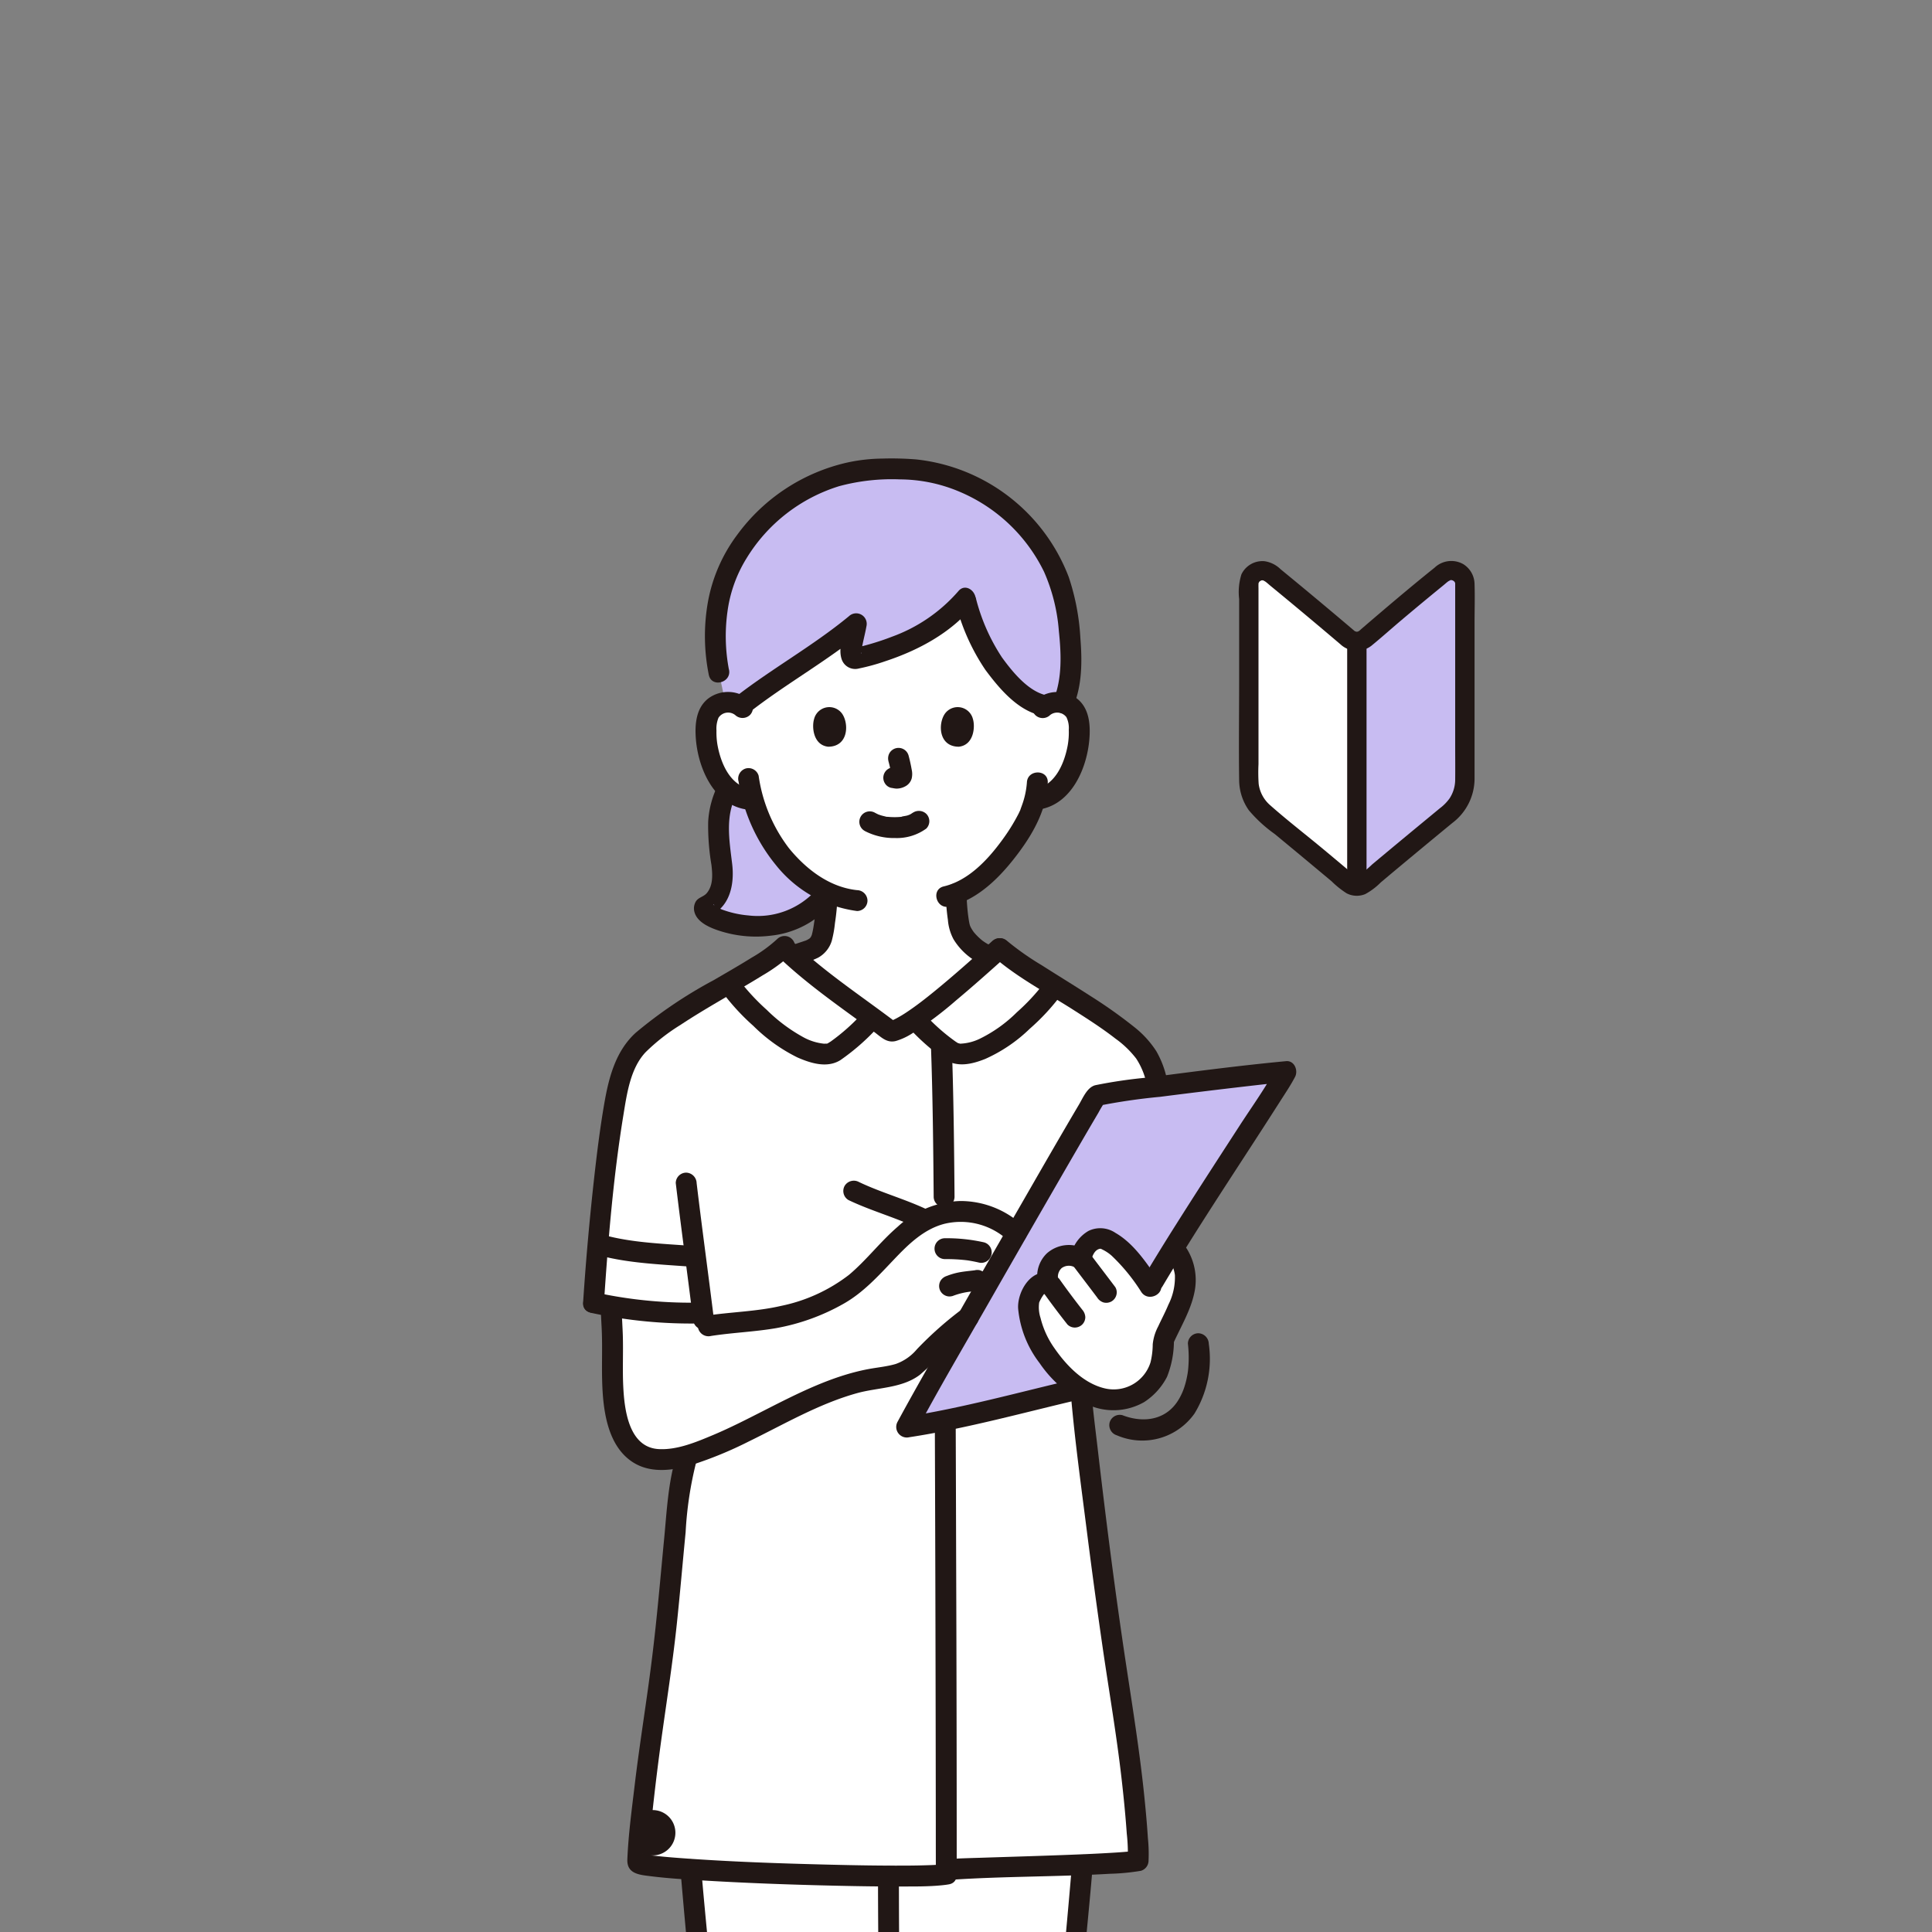 <svg xmlns="http://www.w3.org/2000/svg" width="261" height="261"><rect width="100%" height="100%" fill="#808080" stroke="none"/><defs><clipPath id="a"><path transform="translate(-.308 -.39)" fill="#fff" stroke="#707070" d="M0 0h261v261H0z"/></clipPath><clipPath id="b"><path transform="translate(.114 .032)" fill="#fff" stroke="#707070" d="M0 0h270v270H0z"/></clipPath></defs><g transform="translate(.308 .39)" clip-path="url(#a)"><g transform="translate(-4.422 -4.422)" clip-path="url(#b)"><path d="M186.221 90.236a707.21 707.21 0 00-10.393-8.675 1.836 1.836 0 00-3 1.415v26.422a5.79 5.79 0 002.107 4.464c3.62 2.988 7.082 5.837 10.921 9.074a2.424 2.424 0 001.566.571V90.671a1.826 1.826 0 01-1.201-.435z" fill="#fff"/><path d="M199.016 81.504a419.097 419.097 0 00-10.409 8.715 1.836 1.836 0 01-1.192.448v32.837a2.423 2.423 0 001.566-.571c3.838-3.238 7.3-6.085 10.917-9.069a5.81 5.81 0 002.112-4.478V82.942a1.84 1.84 0 00-2.993-1.438z" fill="#c8bcf2"/><path d="M186.109 90.812v32.539a1.308 1.308 0 002.615 0V90.812a1.308 1.308 0 00-2.615 0z" fill="#211715"/><path d="M137.722 133.204c-1.927-.7-3.765-2.678-4.008-4.066a27.292 27.292 0 01-.427-4.407c5.166-2.064 9.348-9.051 10.066-11.007.106-.325.325-.937.519-1.663l.406-.065a5.1 5.1 0 002.368-1.068 7.678 7.678 0 001.987-2.608 12.09 12.09 0 001.233-6.408 4.045 4.045 0 00-.423-1.621 2.855 2.855 0 00-2.052-1.364 3.019 3.019 0 00-2.418.7s.133-18.531-20.542-18.531-20.003 18.541-20.003 18.541a3.018 3.018 0 00-2.418-.7 2.852 2.852 0 00-2.051 1.364 4.035 4.035 0 00-.423 1.621 12.09 12.09 0 001.233 6.408 7.687 7.687 0 001.987 2.608 5.1 5.1 0 002.366 1.06l.772.119a20.556 20.556 0 003.918 7.647 17.579 17.579 0 006.04 4.829 27.072 27.072 0 01-.428 4.548c-.242 1.386-.166 2.625-2.094 3.322-.128.046-1.025.341-1.4.467 0 0 .654 11.25 11.722 11.771s14.07-11.497 14.07-11.497zm-30.153 216.527a19.752 19.752 0 01-1.025 3.3 2.739 2.739 0 001.087 1.269 5.589 5.589 0 002.862.646 16 16 0 0010.058-3.475q-.016-1.568-.025-3.136a96.031 96.031 0 01-12.7-.07q-.097.733-.257 1.466zm20.772 1.16q.011-1.25.018-2.5a96.62 96.62 0 0012.682-.22 20.346 20.346 0 001.294 4.863 2.689 2.689 0 01-1.078 1.262 5.593 5.593 0 01-2.863.646 16 16 0 01-10.053-3.477v-.574z" fill="#fff"/><path d="M101.14 201.9c-.98 3.44-2.193 9.151-2.984 13.634-3.866 21.907-.128 44.269 1.551 65.71 1.74 22.237 2.8 44.475 4.543 66.71a100.862 100.862 0 0019.61.141 100.975 100.975 0 0019.621-.141c1.739-22.237 2.8-44.475 4.542-66.71 1.677-21.441 5.415-43.8 1.551-65.71-.791-4.483-2-10.195-2.984-13.634M92.919 373.945a4.099 4.099 0 01-.22-.314 5.89 5.89 0 01-.39-4.934 16.17 16.17 0 012.537-4.421q3.665-5.011 7.753-9.7c1.061-1.218 2.262-2.487 3.849-2.787a2.387 2.387 0 001.187 2.5 5.59 5.59 0 002.862.646 15.889 15.889 0 0011.121-4.426c-.018 3.345.015 4.459 0 7.8a7.01 7.01 0 01-.293 2.413c-.688 1.86-2.727 2.756-4.364 3.877-4.258 2.914-6.5 8.23-10.961 10.82a11.52 11.52 0 01-10.649.381 6.712 6.712 0 01-2.432-1.869zm63.051 0c.078-.1.151-.206.22-.314a5.893 5.893 0 00.39-4.934 16.168 16.168 0 00-2.534-4.421q-3.665-5.011-7.753-9.7c-1.062-1.218-2.262-2.487-3.85-2.787a2.387 2.387 0 01-1.186 2.5 5.592 5.592 0 01-2.863.646 15.887 15.887 0 01-11.12-4.426c.018 3.345-.015 4.459 0 7.8a7.009 7.009 0 00.293 2.413c.688 1.86 2.728 2.756 4.364 3.877 4.257 2.914 6.5 8.23 10.961 10.82a11.519 11.519 0 0010.648.381 6.71 6.71 0 002.43-1.855z" fill="#fff"/><path d="M132.484 256.579c2.934-.205 22.607-.581 25.388-1.169.133-1.375-.488-10.474-2.293-21.7-2.912-18.114-5.323-40.518-5.345-40.793l10.12-42.916a9.656 9.656 0 00-1.876-4.141 13.236 13.236 0 00-2.172-2.11c-4.755-3.888-14.059-8.839-17.134-11.6-4.524 4.05-12.217 10.981-14.731 11.214-3.3-2.513-10.732-7.672-14.469-11.351-3.015 2.89-12.606 7.286-18.051 11.738a13.236 13.236 0 00-2.172 2.11 13.707 13.707 0 00-2.11 5c-.85 3.256-2.387 14.74-3.35 29.156 4.688 1.21 11.173 1.358 14.681 1.387l-2.159 19.806c-1.522 4.9-1.889 18.788-3.872 31.695-1.75 11.419-2.717 21.594-2.674 22.779.62 1.078 37.61 2.33 41.68 1.551" fill="#fff"/><path d="M99.801 183.153c6.07-.961 8.817-.388 14.488-2.755a23.853 23.853 0 004.044-2.048c4.258-2.827 6.894-7.9 11.6-9.881a10.754 10.754 0 0111.849 2.646l-5.027 9.61a43.183 43.183 0 00-7.366 6.132 11.9 11.9 0 01-2.463 2.185 12.7 12.7 0 01-4.452 1.169c-8.709 1.4-16.36 7.457-24.75 10.18-2.2.713-4.652 1.252-6.759.3-3.791-1.7-4.166-7.831-4.111-11.986.07-5.342-.109-7.31-.109-9.239m57.105 4.641a11.278 11.278 0 01-.811-3.877 4.265 4.265 0 01.941-2.16 1.415 1.415 0 011.877-.5 3.073 3.073 0 01.48-3.04 2.876 2.876 0 013.788-.449c.448-2.138 2.044-3.117 3.248-2.638 2.408.96 4.544 4.116 6.132 6.4a234.604 234.604 0 013.207-5.286l.523.881c.6 1 1.749 2.906.418 6.37-.978 2.544-1.236 2.659-2.354 5.233a13.561 13.561 0 01-.537 3.825 6.966 6.966 0 01-4.548 4.106c-2.2.423-3.912.026-6.283-1.317a19.436 19.436 0 01-6.081-7.548z" fill="#fff"/><path d="M143.851 184.107a11.277 11.277 0 01-.811-3.876 4.266 4.266 0 01.941-2.16 1.415 1.415 0 011.877-.5 3.073 3.073 0 01.48-3.04 2.876 2.876 0 013.788-.449c.448-2.138 2.044-3.117 3.248-2.638 2.4.955 4.52 4.081 6.1 6.358l.468-.711c.086-.146.178-.3.267-.447l.033-.056c.484-.809 1-1.661 1.546-2.547l.149-.242q.322-.524.655-1.057l.114-.184c5.876-9.445 14.042-21.638 15.142-23.762-4.44.418-23.259 2.684-25.585 3.237-.731.92-22.781 39.329-25.687 44.8 5.964-.894 18.164-4.058 23.238-5.266a19.35 19.35 0 01-5.963-7.46zm-33.06-55.687a10.354 10.354 0 005.075-3.822 17.567 17.567 0 01-6.05-4.833 20.556 20.556 0 01-3.918-7.647l-.773-.121a5.1 5.1 0 01-2.369-1.07q-.18-.146-.346-.3a10.149 10.149 0 00-1.141 3.623 16.55 16.55 0 00-.113 2.291c.028 1.818.486 3.679.578 5.5s-.67 3.9-2.4 4.483c-.783 1.262 5.792 3.904 11.457 1.896zm37.008-43.859c-2.382-9.938-12.561-17.719-23.229-17.138-10.879-.593-21.257 7.525-23.359 17.755a28.861 28.861 0 00.017 9.679l.873 4.079a3.118 3.118 0 012.054.485c3.924-3.109 11.851-7.994 15.647-11.152-.311 1.864-1.415 5.035-.024 4.71 5.81-1.3 11.378-3.924 14.731-8.026a38.731 38.731 0 002.749 7.119c1.253 2.074 4.9 6.88 8.084 7.3a3.113 3.113 0 012.052-.423 2.439 2.439 0 01.371.082c1.709-3.914.846-10.544.168-13.848a12.62 12.62 0 00-.134-.622z" fill="#c8bcf2"/><path d="M101.193 109.913a12.7 12.7 0 00-1.41 5.145 31.8 31.8 0 00.443 5.827c.145 1.275.252 2.744-.63 3.8-.429.514-1.152.564-1.5 1.164a1.856 1.856 0 00-.168 1.388c.41 1.544 2.449 2.268 3.793 2.671a16 16 0 006.555.522 12.521 12.521 0 008.027-4.109c1.18-1.368-.806-3.37-1.993-1.993a10.6 10.6 0 01-9.092 3.373 13.516 13.516 0 01-3.661-.833c.165.07-.211-.1-.245-.116a5.715 5.715 0 01-.32-.169c-.179-.1-.571-.395-.294-.173-.04-.032-.171-.121-.181-.171-.043-.215.2.3.059.07a1.028 1.028 0 01-.02.916l-.846.648c2.979-1.131 3.657-4.273 3.313-7.14-.379-3.176-.973-6.432.6-9.4.846-1.6-1.584-3.031-2.434-1.423zm1.392-15.437a24.034 24.034 0 01-.189-7.863 18.255 18.255 0 012.58-7.176 22.421 22.421 0 0112.5-9.726 27.378 27.378 0 018.24-.916 20.769 20.769 0 017.9 1.613 22.365 22.365 0 0111.541 10.868 24.3 24.3 0 012 7.99c.32 3.071.476 6.43-.726 9.34a1.419 1.419 0 00.987 1.734 1.445 1.445 0 001.734-.987c1.162-2.812 1.156-6.091.916-9.077a31.3 31.3 0 00-1.574-8.289 24.9 24.9 0 00-20.628-15.892 41.608 41.608 0 00-4.565-.112 23.4 23.4 0 00-4.629.513 25.357 25.357 0 00-14.968 9.787 21.54 21.54 0 00-3.93 8.935 26.445 26.445 0 00.1 10.009c.4 1.77 3.115 1.021 2.719-.749z" fill="#211715"/><path d="M133.244 85.631a28.345 28.345 0 003.992 8.9c1.843 2.477 4.306 5.439 7.471 6.146 1.768.4 2.523-2.326.75-2.718-2.435-.543-4.54-3.127-5.991-5.124a26.138 26.138 0 01-3.507-7.956c-.525-1.732-3.247-.994-2.719.749z" fill="#211715"/><path d="M133.579 83.896a21.614 21.614 0 01-8.984 6.158q-1.364.529-2.769.938-.7.207-1.419.387c-.233.059-.493.094-.716.173l-.287.066a.978.978 0 011.061.527c.141-.043-.105.473.038.018a2.51 2.51 0 00.025-.433c.032-.287.1-.573.158-.855.156-.745.345-1.48.477-2.231a1.423 1.423 0 00-2.356-1.372c-4.921 4.062-10.573 7.165-15.588 11.103a1.419 1.419 0 000 1.994 1.446 1.446 0 001.994 0c5.021-3.94 10.661-7.037 15.587-11.105l-2.356-1.371c-.282 1.582-1.155 3.578-.634 5.177a1.927 1.927 0 002.341 1.269 27.946 27.946 0 003.543-.975c4.463-1.469 8.842-3.806 11.876-7.471 1.147-1.389-.836-3.394-1.994-1.994zm12.396 16.734a1.56 1.56 0 012.206.29 3.337 3.337 0 01.318 1.7 10.093 10.093 0 01-.141 2.082c-.451 2.474-1.7 5.445-4.451 5.937a1.422 1.422 0 00-.987 1.734 1.44 1.44 0 001.734.987c4.268-.765 6.3-5.579 6.625-9.445.166-2-.008-4.267-1.736-5.561a4.456 4.456 0 00-5.564.29 1.421 1.421 0 000 1.994 1.44 1.44 0 001.993 0z" fill="#211715"/><path d="M142.841 109.746a11.353 11.353 0 01-.662 3.058c-.044.135-.346.928-.157.5-.1.216-.2.428-.3.639a25.838 25.838 0 01-2.234 3.59c-1.935 2.654-4.564 5.468-7.878 6.245-1.766.414-1.018 3.134.75 2.719 4-.938 7.1-4.206 9.453-7.391 2.031-2.749 3.706-5.865 3.848-9.359.07-1.816-2.749-1.812-2.82-.001zm-37.417-11.11a4.457 4.457 0 00-5.563-.29c-1.731 1.289-1.9 3.564-1.737 5.561.321 3.867 2.358 8.682 6.625 9.445a1.448 1.448 0 001.734-.987 1.422 1.422 0 00-.987-1.734c-2.749-.493-4-3.464-4.451-5.937a10.075 10.075 0 01-.141-1.964 3.886 3.886 0 01.272-1.732 1.551 1.551 0 012.255-.371 1.448 1.448 0 001.993 0 1.421 1.421 0 000-1.994z" fill="#211715"/><path d="M103.887 109.589a23.554 23.554 0 005.023 11.277 16.836 16.836 0 0010.986 6.239 1.418 1.418 0 001.41-1.41 1.442 1.442 0 00-1.41-1.41c-3.736-.4-6.859-2.809-9.178-5.639a20.98 20.98 0 01-4.116-9.811 1.422 1.422 0 00-1.735-.987 1.441 1.441 0 00-.987 1.734zm17.042 6.699a8.519 8.519 0 004.1.957 6.762 6.762 0 004.218-1.277 1.41 1.41 0 000-1.994 1.453 1.453 0 00-1.993 0c.487-.379-.018-.008-.172.07-.119.063-.438.162.006.011-.112.038-.22.085-.333.121-.3.1-.643.105-.932.211.149-.055.228-.027.017-.006a8.492 8.492 0 01-.937.041q-.3 0-.593-.021a6.059 6.059 0 01-.271-.023l-.155-.017q-.166-.02.129.017c-.035.036-.389-.07-.446-.083q-.211-.047-.423-.11c-.122-.037-.24-.08-.361-.121-.316-.109.3.141.01.006q-.224-.106-.443-.221a1.41 1.41 0 10-1.423 2.434zm3.205-9.429a18.469 18.469 0 01.431 1.974l-.051-.374a1.171 1.171 0 01.008.272l.05-.375a.676.676 0 01-.03.123l.141-.337a.474.474 0 01-.043.079l.221-.285a.4.4 0 01-.065.063l.285-.221a1.273 1.273 0 01-.156.083l.337-.141a1.148 1.148 0 01-.263.077l.374-.051a1.069 1.069 0 01-.247 0l.375.05c-.094-.013-.185-.035-.278-.048a1.073 1.073 0 00-.564-.025 1.052 1.052 0 00-.524.167 1.41 1.41 0 00-.5 1.923 1.348 1.348 0 00.846.648c.247.033.488.1.739.106a2.426 2.426 0 001.135-.277 1.723 1.723 0 00.93-1.128 2.659 2.659 0 00-.009-1.169 21.531 21.531 0 00-.418-1.888 1.41 1.41 0 00-1.734-.987 1.425 1.425 0 00-.846.648 1.48 1.48 0 00-.141 1.086zm-10.042-5.691c-.329 1.071-.115 3.532 1.912 3.741 2.678-.016 2.819-2.992 1.921-4.391a2.122 2.122 0 00-3.833.65zm21.457 0c.329 1.07.115 3.531-1.913 3.741-2.678-.016-2.819-2.992-1.92-4.391a2.122 2.122 0 013.833.65zm-29.074 246.713a20.725 20.725 0 01-.519 2.51q-.166.608-.37 1.2a4.922 4.922 0 00-.443 1.439 1.41 1.41 0 002.819 0v-.007l-.051.374a20.751 20.751 0 001.283-4.772 1.551 1.551 0 00-.138-1.079 1.41 1.41 0 00-1.929-.505 1.358 1.358 0 00-.648.842zm15.484 3.582l-.021-3.129a1.463 1.463 0 00-.413-1 1.41 1.41 0 00-1.993 0 1.457 1.457 0 00-.413 1l.021 3.129a1.454 1.454 0 00.413 1 1.41 1.41 0 001.993 0 1.46 1.46 0 00.413-1zm17.721-2.926a20.829 20.829 0 001.3 4.863l-.05-.374v.007a1.41 1.41 0 002.819 0 5.107 5.107 0 00-.46-1.48q-.2-.6-.369-1.205a20.818 20.818 0 01-.525-2.559 1.41 1.41 0 00-2.576-.337 1.654 1.654 0 00-.141 1.086zm-12.723-.148l-.021 3.08a1.447 1.447 0 00.413 1 1.41 1.41 0 002.406-1l.021-3.08a1.455 1.455 0 00-.413-1 1.41 1.41 0 00-2.406 1zm-4.229-90.921c0 8.858.147 17.717.141 26.572q-.006 7.735-.027 15.469-.023 10.551-.038 21.1-.013 9.529 0 19.056c.006 3.074-.178 6.231.078 9.3a1.485 1.485 0 00.423 1.083c1.393 1.14 3.4-.846 1.993-1.994a1.48 1.48 0 01.4.926.651.651 0 00-.008-.138c0-.153-.011-.307-.015-.46-.014-.564-.019-1.121-.024-1.682a746.84 746.84 0 01-.029-5.8q-.023-9.176 0-18.351.013-10.526.037-21.052.017-8.12.031-16.239c.008-7.888-.106-15.777-.132-23.665q-.006-2.066-.007-4.131a1.411 1.411 0 00-2.819 0z" fill="#211715"/><path d="M122.914 346.761a108.649 108.649 0 01-18.664-.219l1.41 1.41c-.932-11.929-1.674-23.872-2.428-35.814s-1.465-23.9-2.533-35.82c-.591-6.589-1.291-13.169-1.847-19.761-.152-1.8-2.972-1.811-2.819 0 .99 11.744 2.216 23.457 3.042 35.216.842 11.993 1.551 23.994 2.334 35.99q.661 10.1 1.432 20.189a1.457 1.457 0 001.41 1.41 108.662 108.662 0 0018.664.219c1.796-.137 1.811-2.958-.001-2.82z" fill="#211715"/><path d="M94.137 373.234a4.939 4.939 0 01-.034-5.216 36.7 36.7 0 013.869-5.589q2.137-2.787 4.417-5.46c1.207-1.42 2.5-3.39 4.431-3.823l-1.734-1.734a3.919 3.919 0 002.36 4.361 10.8 10.8 0 005.985.343 17.079 17.079 0 009.18-4.607l-2.406-1c-.015 2.851.11 5.723-.014 8.571a3.622 3.622 0 01-1.921 3.007 40.25 40.25 0 00-3.334 2.294c-4.08 3.387-6.468 9.28-11.929 10.773-3 .82-7.019.341-9.092-2.211a1.419 1.419 0 00-1.993 0 1.443 1.443 0 000 1.994c2.1 2.588 6.014 3.6 9.223 3.369a13.68 13.68 0 008.662-4.08c2.163-2.12 3.829-4.685 5.983-6.814a21.422 21.422 0 013.585-2.682 7.883 7.883 0 003.07-3.065c.846-1.814.586-4.008.582-5.956 0-1.734-.012-3.467 0-5.2a1.426 1.426 0 00-2.407-1 14.26 14.26 0 01-6.217 3.512 13.706 13.706 0 01-4.055.493c-.667-.019-2.767-.2-2.541-1.362a1.429 1.429 0 00-1.734-1.734c-2.435.548-4.031 2.616-5.568 4.42q-2.678 3.139-5.171 6.424c-2.719 3.565-6.959 8.836-3.632 13.382a1.451 1.451 0 001.928.505 1.42 1.42 0 00.505-1.922zm30.68-23.651a107.607 107.607 0 0018.664-.219 1.458 1.458 0 001.41-1.41c.941-12.046 1.688-24.1 2.449-36.165.756-11.992 1.465-24 2.549-35.964.6-6.631 1.308-13.251 1.86-19.886.15-1.809-2.67-1.8-2.819 0-.987 11.835-2.239 23.636-3.071 35.485-.846 12.052-1.556 24.111-2.344 36.165q-.666 10.185-1.443 20.364l1.41-1.41a107.6 107.6 0 01-18.664.218c-1.811-.133-1.803 2.687-.001 2.822z" fill="#211715"/><path d="M157.19 374.658c3.327-4.547-.916-9.817-3.632-13.382q-2.5-3.28-5.171-6.424c-1.536-1.8-3.132-3.872-5.568-4.42a1.429 1.429 0 00-1.734 1.734c.211 1.109-1.732 1.329-2.392 1.357a13.589 13.589 0 01-4.2-.493 14.262 14.262 0 01-6.218-3.511 1.425 1.425 0 00-2.406 1c.008 1.573 0 3.145 0 4.717a31.03 31.03 0 00.129 4.991c.545 3.374 3.882 4.365 6.164 6.324 2.3 1.978 3.995 4.534 6.035 6.761a14.4 14.4 0 008.051 4.817c3.644.627 8.271-.158 10.726-3.182a1.453 1.453 0 000-1.994 1.42 1.42 0 00-1.993 0c-1.8 2.215-5.182 2.883-7.889 2.473a11.794 11.794 0 01-6.9-4.108c-1.839-2.009-3.39-4.275-5.369-6.157a20.712 20.712 0 00-3.34-2.514 5.927 5.927 0 01-2.549-2.284 7.007 7.007 0 01-.245-2.7v-2.425c0-1.572.009-3.145 0-4.717l-2.406 1a17.078 17.078 0 009.182 4.608 11.071 11.071 0 005.817-.271 3.947 3.947 0 002.53-4.432l-1.734 1.734c1.881.423 3.141 2.308 4.323 3.695q2.332 2.737 4.526 5.588a38.233 38.233 0 013.8 5.456c.875 1.688 1.223 3.723.035 5.346a1.42 1.42 0 00.505 1.928 1.442 1.442 0 001.923-.515zm-42.745-249.832a26.756 26.756 0 01-.086 1.7q-.032.385-.075.769-.021.192-.046.384-.019.149 0 .008l-.022.154c-.113.764-.2 1.561-.386 2.311-.018.07-.036.141-.058.211s-.135.254-.016.07c.154-.235-.18.269-.168.285-.022-.029.24-.255.024-.041a8.688 8.688 0 01-.168.165c-.218.211.242-.13-.044.025-.083.046-.163.1-.247.141s-.245.111-.066.04a2.622 2.622 0 01-.2.07c-.117.041-.235.079-.352.118-.324.108-.65.215-.974.326a1.41 1.41 0 10.75 2.719 14.587 14.587 0 002.315-.868 3.894 3.894 0 001.849-2.265 15.239 15.239 0 00.435-2.406 30.569 30.569 0 00.352-3.92 1.41 1.41 0 00-2.819 0zm17.433-.001a29.9 29.9 0 00.292 3.492 6.656 6.656 0 00.757 2.6 8.721 8.721 0 004.421 3.638 1.416 1.416 0 001.734-.987 1.448 1.448 0 00-.987-1.735c-.247-.092.082.051-.066-.023-.075-.037-.152-.07-.228-.109-.172-.087-.34-.182-.5-.282s-.326-.211-.484-.328c-.18-.13.148.123-.023-.018-.083-.07-.167-.141-.247-.211a7.788 7.788 0 01-.8-.811c-.052-.061-.1-.124-.153-.187.119.153.047.058-.024-.045a5.444 5.444 0 01-.265-.423c-.066-.118-.187-.423-.08-.123a3.86 3.86 0 01-.127-.4c-.09-.376-.16-.923-.2-1.21a28.2 28.2 0 01-.206-2.852 1.41 1.41 0 10-2.819 0zm16.945 68.087c.53 5.991 1.36 11.974 2.115 17.94q1.027 8.1 2.2 16.177c.84 5.725 1.818 11.426 2.479 17.176.288 2.5.538 5.009.715 7.52a24.079 24.079 0 01.13 3.682l1.035-1.36c-.137.028-.7.1-.211.042-.265.03-.529.06-.794.085a65.55 65.55 0 01-2.031.149c-1.881.116-3.764.2-5.648.271-4.1.162-8.208.278-12.313.412-1.339.043-2.678.071-4.018.161-1.8.122-1.814 2.942 0 2.819 7.189-.488 14.412-.4 21.6-.82a29.653 29.653 0 004.158-.4 1.438 1.438 0 001.035-1.359 20.786 20.786 0 00-.089-3.071c-.13-2.033-.318-4.063-.531-6.088-.606-5.765-1.524-11.477-2.392-17.206-1.488-9.813-2.74-19.665-3.884-29.519-.256-2.2-.546-4.4-.741-6.611a1.447 1.447 0 00-1.41-1.41 1.42 1.42 0 00-1.41 1.41z" fill="#211715"/><path d="M138.175 133.143c3.242 2.876 7.246 4.958 10.885 7.277 1.957 1.247 3.925 2.506 5.758 3.932a13.2 13.2 0 012.783 2.678 9.878 9.878 0 011.393 3.339 1.411 1.411 0 002.719-.749 12.875 12.875 0 00-1.386-3.576 13.463 13.463 0 00-3.024-3.3 65.283 65.283 0 00-5.938-4.2c-2.162-1.395-4.358-2.736-6.527-4.12a37.237 37.237 0 01-4.669-3.28c-1.353-1.2-3.354.787-1.993 1.994z" fill="#211715"/><path d="M109.119 133.146c4 3.86 8.669 7.034 13.134 10.329.911.672 1.667 1.5 2.886 1.188a8.521 8.521 0 002.255-1.057 50.4 50.4 0 005.9-4.445c2.339-1.952 4.608-3.986 6.877-6.017 1.355-1.213-.644-3.2-1.993-1.994-2.578 2.308-5.153 4.62-7.834 6.807-1.169.953-2.357 1.885-3.61 2.725a16 16 0 01-1.592.961 6.08 6.08 0 01-.314.154c-.161.07.175-.057-.07.03-.141.05-.744.176-.309.124l.711.192c-4.722-3.585-9.76-6.865-14.043-11-1.313-1.253-3.308.738-1.998 2.003zm21.287 63.77q.1 26.709.128 53.417 0 3.071.006 6.143a1.41 1.41 0 002.819 0q0-20.9-.076-41.8-.024-8.881-.057-17.762a1.411 1.411 0 00-2.819 0zm-.534-51.774c.247 6.857.319 13.728.375 20.589a1.41 1.41 0 002.819 0c-.056-6.861-.128-13.732-.375-20.589-.065-1.809-2.885-1.817-2.819 0z" fill="#211715"/><path d="M109.132 130.869a19.087 19.087 0 01-3.487 2.542c-1.682 1.049-3.4 2.033-5.114 3.031a61.566 61.566 0 00-10.527 7.1c-2.69 2.443-3.623 5.966-4.229 9.424-.585 3.334-1 6.7-1.38 10.064a373.511 373.511 0 00-1.509 16.986c-.121 1.811 2.7 1.8 2.819 0 .569-8.473 1.261-17 2.633-25.382.469-2.872.94-6.293 3.007-8.47a26.56 26.56 0 014.691-3.669c1.781-1.18 3.617-2.274 5.46-3.356 1.862-1.092 3.74-2.16 5.572-3.3a22.52 22.52 0 004.057-2.976 1.41 1.41 0 00-1.993-1.994z" fill="#211715"/><path d="M97.554 172.344c-3.986-.309-8.1-.423-11.971-1.5a1.411 1.411 0 00-.749 2.718c4.111 1.138 8.491 1.269 12.721 1.6a1.422 1.422 0 001.41-1.41 1.436 1.436 0 00-1.411-1.408z" fill="#211715"/><path d="M100.557 182.241c-.757-6.132-1.6-12.25-2.333-18.383a1.453 1.453 0 00-1.41-1.41 1.418 1.418 0 00-1.41 1.41c.733 6.132 1.576 12.253 2.333 18.383a1.454 1.454 0 001.41 1.41 1.418 1.418 0 001.41-1.41zm31.016 73.632c-.056.011-.113.018-.17.029-.187.034.429-.035.146-.02-.154.007-.309.032-.464.044-.423.035-.846.055-1.269.07a99.742 99.742 0 01-3.544.066c-3.288.015-6.577-.042-9.868-.122-6.938-.168-13.885-.4-20.809-.927a82.3 82.3 0 01-3.612-.345 3.061 3.061 0 10-.311-.048 8.247 8.247 0 01-.474-.088 1.519 1.519 0 00-.338-.088c.109-.006.4.2.619.524l.192.711a46.735 46.735 0 01.493-6q.63-6.008 1.48-11.991c.665-4.722 1.388-9.433 1.894-14.179.443-4.158.793-8.325 1.2-12.487a49.1 49.1 0 011.424-9.445c.529-1.74-2.191-2.484-2.719-.75-1.068 3.514-1.254 7.363-1.6 11-.521 5.405-.973 10.817-1.646 16.206-.7 5.687-1.646 11.341-2.327 17.034-.4 3.366-.866 6.766-1.006 10.158-.081 1.973 1.664 2.083 3.163 2.272 2.1.265 4.211.4 6.319.529 6.285.392 12.583.615 18.877.757 2.878.065 5.757.111 8.636.1 1.823 0 3.669.018 5.484-.162.327-.033.655-.071.977-.131 1.782-.33 1.028-3.048-.749-2.718zm-29.91-117.851a30.318 30.318 0 004.223 4.6 22.728 22.728 0 005.947 4.259c1.793.789 4.012 1.487 5.811.369a29.909 29.909 0 005.034-4.409c1.3-1.274-.7-3.268-1.993-1.994a27.144 27.144 0 01-4.365 3.9c-.1.064-.634.376-.277.2a1.068 1.068 0 01-.317.087c.338-.022-.266-.006-.323-.009a7.347 7.347 0 01-2.671-.822 22.238 22.238 0 01-5.03-3.741 29.362 29.362 0 01-3.609-3.863 1.45 1.45 0 00-1.929-.505 1.421 1.421 0 00-.501 1.928zm43.437-1.109a27.741 27.741 0 01-3.611 3.867 18.812 18.812 0 01-5.013 3.579 6.625 6.625 0 01-2.655.667c-.01 0-.412-.133-.175-.014a5.314 5.314 0 01-.493-.307 26.221 26.221 0 01-4.3-3.858c-1.295-1.273-3.29.719-1.993 1.994a30.252 30.252 0 004.934 4.342c1.7 1.073 3.636.612 5.407-.092a20.714 20.714 0 006.01-4.067 29.562 29.562 0 004.328-4.689 1.421 1.421 0 00-.505-1.929 1.441 1.441 0 00-1.929.506z" fill="#211715"/><path d="M85.287 180.747c0 1.133.1 2.264.135 3.4.07 2.125-.019 4.249.037 6.374.1 3.843.642 8.9 4.272 11.123 2.4 1.467 5.39 1.036 7.939.254a52.854 52.854 0 007.553-3.111c4.8-2.338 9.476-5.1 14.66-6.546 2.819-.785 6.086-.648 8.5-2.482a42.02 42.02 0 003.372-3.257 41.2 41.2 0 013.9-3.286 1.453 1.453 0 00.506-1.929 1.42 1.42 0 00-1.929-.505 49.349 49.349 0 00-6.248 5.52 6.562 6.562 0 01-2.883 2c-1.209.352-2.475.456-3.71.691-5 .952-9.618 3.33-14.12 5.621-2.241 1.14-4.483 2.294-6.8 3.269-2.262.95-4.848 2.044-7.347 1.913-4.076-.211-4.663-5.338-4.814-8.489-.109-2.268.009-4.541-.055-6.811-.035-1.248-.141-2.494-.145-3.743a1.41 1.41 0 00-2.819 0z" fill="#211715"/><path d="M100.174 184.51c2.914-.452 5.873-.554 8.78-1.053a28.753 28.753 0 009.125-3.3c2.667-1.507 4.709-3.778 6.8-5.972 1.947-2.049 4.069-4.146 6.9-4.843a9.426 9.426 0 018.626 2.363c1.309 1.257 3.306-.734 1.993-1.994a12.375 12.375 0 00-8.579-3.43 12.977 12.977 0 00-8.419 3.463c-2.352 2.017-4.229 4.526-6.6 6.516a22.4 22.4 0 01-9.169 4.189c-3.338.775-6.818.815-10.2 1.339a1.42 1.42 0 00-.987 1.734 1.444 1.444 0 001.734.987z" fill="#211715"/><path d="M131.734 174.129a23.428 23.428 0 013.191.183l-.375-.051q.883.121 1.751.322a1.41 1.41 0 00.749-2.719 23.121 23.121 0 00-5.316-.555 1.41 1.41 0 000 2.819zm1.047 4.996a9.758 9.758 0 012.326-.591l-.376.05c.6-.08 1.2-.131 1.8-.221a1.409 1.409 0 00.846-.648 1.441 1.441 0 00.141-1.086 1.422 1.422 0 00-.654-.845l-.337-.141a1.423 1.423 0 00-.749 0l-.13.019.375-.051c-.653.087-1.308.141-1.959.243a9.322 9.322 0 00-2.044.55 1.543 1.543 0 00-.846.648 1.441 1.441 0 00-.141 1.086 1.422 1.422 0 00.648.842 1.367 1.367 0 001.086.141zm-14.049-12.977c3.036 1.455 6.359 2.352 9.333 3.778a1.448 1.448 0 001.929-.506 1.422 1.422 0 00-.506-1.928c-3.032-1.456-6.358-2.352-9.332-3.777a1.448 1.448 0 00-1.928.505 1.422 1.422 0 00.504 1.928zm-34.814 15.23a63.743 63.743 0 0015.055 1.437 1.411 1.411 0 000-2.819 60.388 60.388 0 01-14.307-1.34c-1.762-.445-2.51 2.272-.749 2.719zm80.673 4.175a16.349 16.349 0 010 3.773c.021-.171-.036.239-.042.275-.032.192-.07.383-.109.573-.075.359-.166.715-.275 1.065a8.121 8.121 0 01-.834 1.883c-1.654 2.754-4.715 3.2-7.579 2.094a1.421 1.421 0 00-1.734.987 1.442 1.442 0 00.987 1.735 8.645 8.645 0 0010.475-2.942 14.172 14.172 0 001.931-9.44 1.451 1.451 0 00-1.41-1.41 1.42 1.42 0 00-1.41 1.41z" fill="#211715"/><path d="M160.744 177.167c-1.651-2.377-3.375-5.1-5.942-6.582a3.651 3.651 0 00-3.64-.265 4.99 4.99 0 00-2.4 3.391l2.071-.842a4.485 4.485 0 00-5.294.483 4.3 4.3 0 00-.9 4.934l1.926-1.93c-2.824-1.6-5.117 2.078-4.9 4.54a14.21 14.21 0 002.882 7.269 16.65 16.65 0 006.339 5.541 8.358 8.358 0 007.8-.264 8.92 8.92 0 003.081-3.4 13.156 13.156 0 00.936-4.994l-.192.711c1.012-2.311 2.43-4.591 2.95-7.081a8.028 8.028 0 00-1.014-5.944 1.411 1.411 0 00-2.434 1.422 4.924 4.924 0 01.823 2.124 8.205 8.205 0 01-.883 4.01c-.415 1-.926 1.959-1.381 2.942a6.514 6.514 0 00-.732 2.413 10.52 10.52 0 01-.3 2.432 5.211 5.211 0 01-6.16 3.518c-2.851-.661-5.166-3.05-6.79-5.391a12.046 12.046 0 01-1.907-4.13 4.636 4.636 0 01-.184-2.081 5.165 5.165 0 01.555-1c.118-.22.23-.119.088-.2a1.421 1.421 0 001.929-1.928 1.587 1.587 0 01.462-1.519 1.632 1.632 0 011.878-.042 1.429 1.429 0 002.071-.846c.15-.629.432-1.48 1.1-1.692.236-.07.235-.037.489.085a5.6 5.6 0 011.207.807 25.292 25.292 0 014.029 4.934c1.028 1.48 3.473.07 2.434-1.423z" fill="#211715"/><path d="M148.911 174.798c1.142 1.515 2.3 3.022 3.437 4.537a1.551 1.551 0 00.842.648 1.443 1.443 0 001.086-.141 1.422 1.422 0 00.648-.842 1.367 1.367 0 00-.141-1.086c-1.142-1.515-2.3-3.022-3.437-4.537a1.547 1.547 0 00-.846-.648 1.44 1.44 0 00-1.086.141 1.421 1.421 0 00-.648.842 1.367 1.367 0 00.141 1.086zm-4.02 3.599a113.924 113.924 0 003.428 4.566 1.41 1.41 0 001 .413 1.435 1.435 0 001-.413 1.419 1.419 0 00.413-1 1.649 1.649 0 00-.413-1l-.345-.443.221.285a109.163 109.163 0 01-2.862-3.838 1.515 1.515 0 00-.842-.648 1.41 1.41 0 00-1.592 2.071z" fill="#211715"/><path d="M161.161 177.806c5.016-8.446 10.529-16.586 15.808-24.866.718-1.128 1.48-2.247 2.1-3.431.452-.863-.088-2.229-1.217-2.122-6.19.587-12.37 1.391-18.537 2.2a65.292 65.292 0 00-7.222 1.047c-1.1.273-1.669 1.692-2.206 2.6-2.526 4.275-5 8.581-7.475 12.884q-4.934 8.571-9.832 17.165c-2.3 4.041-4.624 8.074-6.851 12.158q-.185.338-.367.678a1.429 1.429 0 001.592 2.071c7.876-1.2 15.6-3.375 23.347-5.173 1.767-.409 1.019-3.129-.749-2.718-7.753 1.8-15.471 3.977-23.347 5.173l1.592 2.071c3.1-5.83 6.467-11.53 9.743-17.263q6.367-11.145 12.807-22.25 1.074-1.846 2.16-3.685a15.6 15.6 0 01.978-1.6l-.846.648a81.45 81.45 0 018.2-1.188q6.166-.79 12.344-1.5c1.551-.177 3.108-.352 4.665-.5l-1.217-2.121c-1.453 2.771-3.336 5.363-5.034 7.984-2.857 4.411-5.724 8.816-8.528 13.26a306.528 306.528 0 00-4.344 7.053 1.411 1.411 0 002.436 1.425zm25.986-88.498q-4.024-3.421-8.1-6.787l-1.944-1.6a3.912 3.912 0 00-2.156-1.074 3.145 3.145 0 00-3.124 1.774 8 8 0 00-.309 3.333v10.893c0 4.516-.065 9.037 0 13.553a7.155 7.155 0 001.314 4.1 18.826 18.826 0 003.49 3.2q3.858 3.183 7.692 6.394a12.125 12.125 0 002.029 1.62 2.976 2.976 0 002.521.1 8.933 8.933 0 002.086-1.574q1.03-.866 2.061-1.728 3.8-3.17 7.616-6.308a7.514 7.514 0 002.993-5.895V88.266c0-1.766.056-3.543 0-5.308a3.222 3.222 0 00-1.525-2.715 3.276 3.276 0 00-3.876.479c-2.708 2.167-5.362 4.406-8 6.657q-.948.809-1.892 1.623c-.229.2-.344.36-.641.378a1.9 1.9 0 00-.242-.071 1.351 1.351 0 00-1.849 0 1.317 1.317 0 000 1.849 3.231 3.231 0 004.239-.012c1.285-1.055 2.525-2.169 3.794-3.242s2.548-2.142 3.832-3.2q.954-.788 1.914-1.569c.238-.193.47-.412.721-.587 0 0 .391-.193.187-.112.226-.091-.082-.032.172-.032.361 0-.182-.078.163.024.376.111-.1-.064.1.042.051.027.252.193.1.062.233.2-.035-.13.119.14.089.157.057.068.068.269v21.685c0 1.581.017 3.163 0 4.744a4.64 4.64 0 01-.76 2.521 6.066 6.066 0 01-1.3 1.324l-1.816 1.5q-3.677 3.032-7.334 6.089a19.74 19.74 0 01-1.8 1.523c-.387.25-.56-.014-.956-.349q-1.882-1.588-3.775-3.163c-2.4-2-4.9-3.919-7.243-5.994a4.6 4.6 0 01-1.564-2.891 23.115 23.115 0 01-.024-2.661V83.558c0-.194-.01-.391 0-.586s-.021-.119.069-.271c.1-.169 0-.063.164-.168a.415.415 0 01.388-.088c.2.044-.234-.13.108.033-.2-.1.194.121.187.116.256.183.493.409.736.607q1.018.836 2.033 1.676 1.887 1.562 3.763 3.137t3.715 3.139a1.342 1.342 0 001.849 0 1.319 1.319 0 00.007-1.845z" fill="#211715"/></g></g></svg>